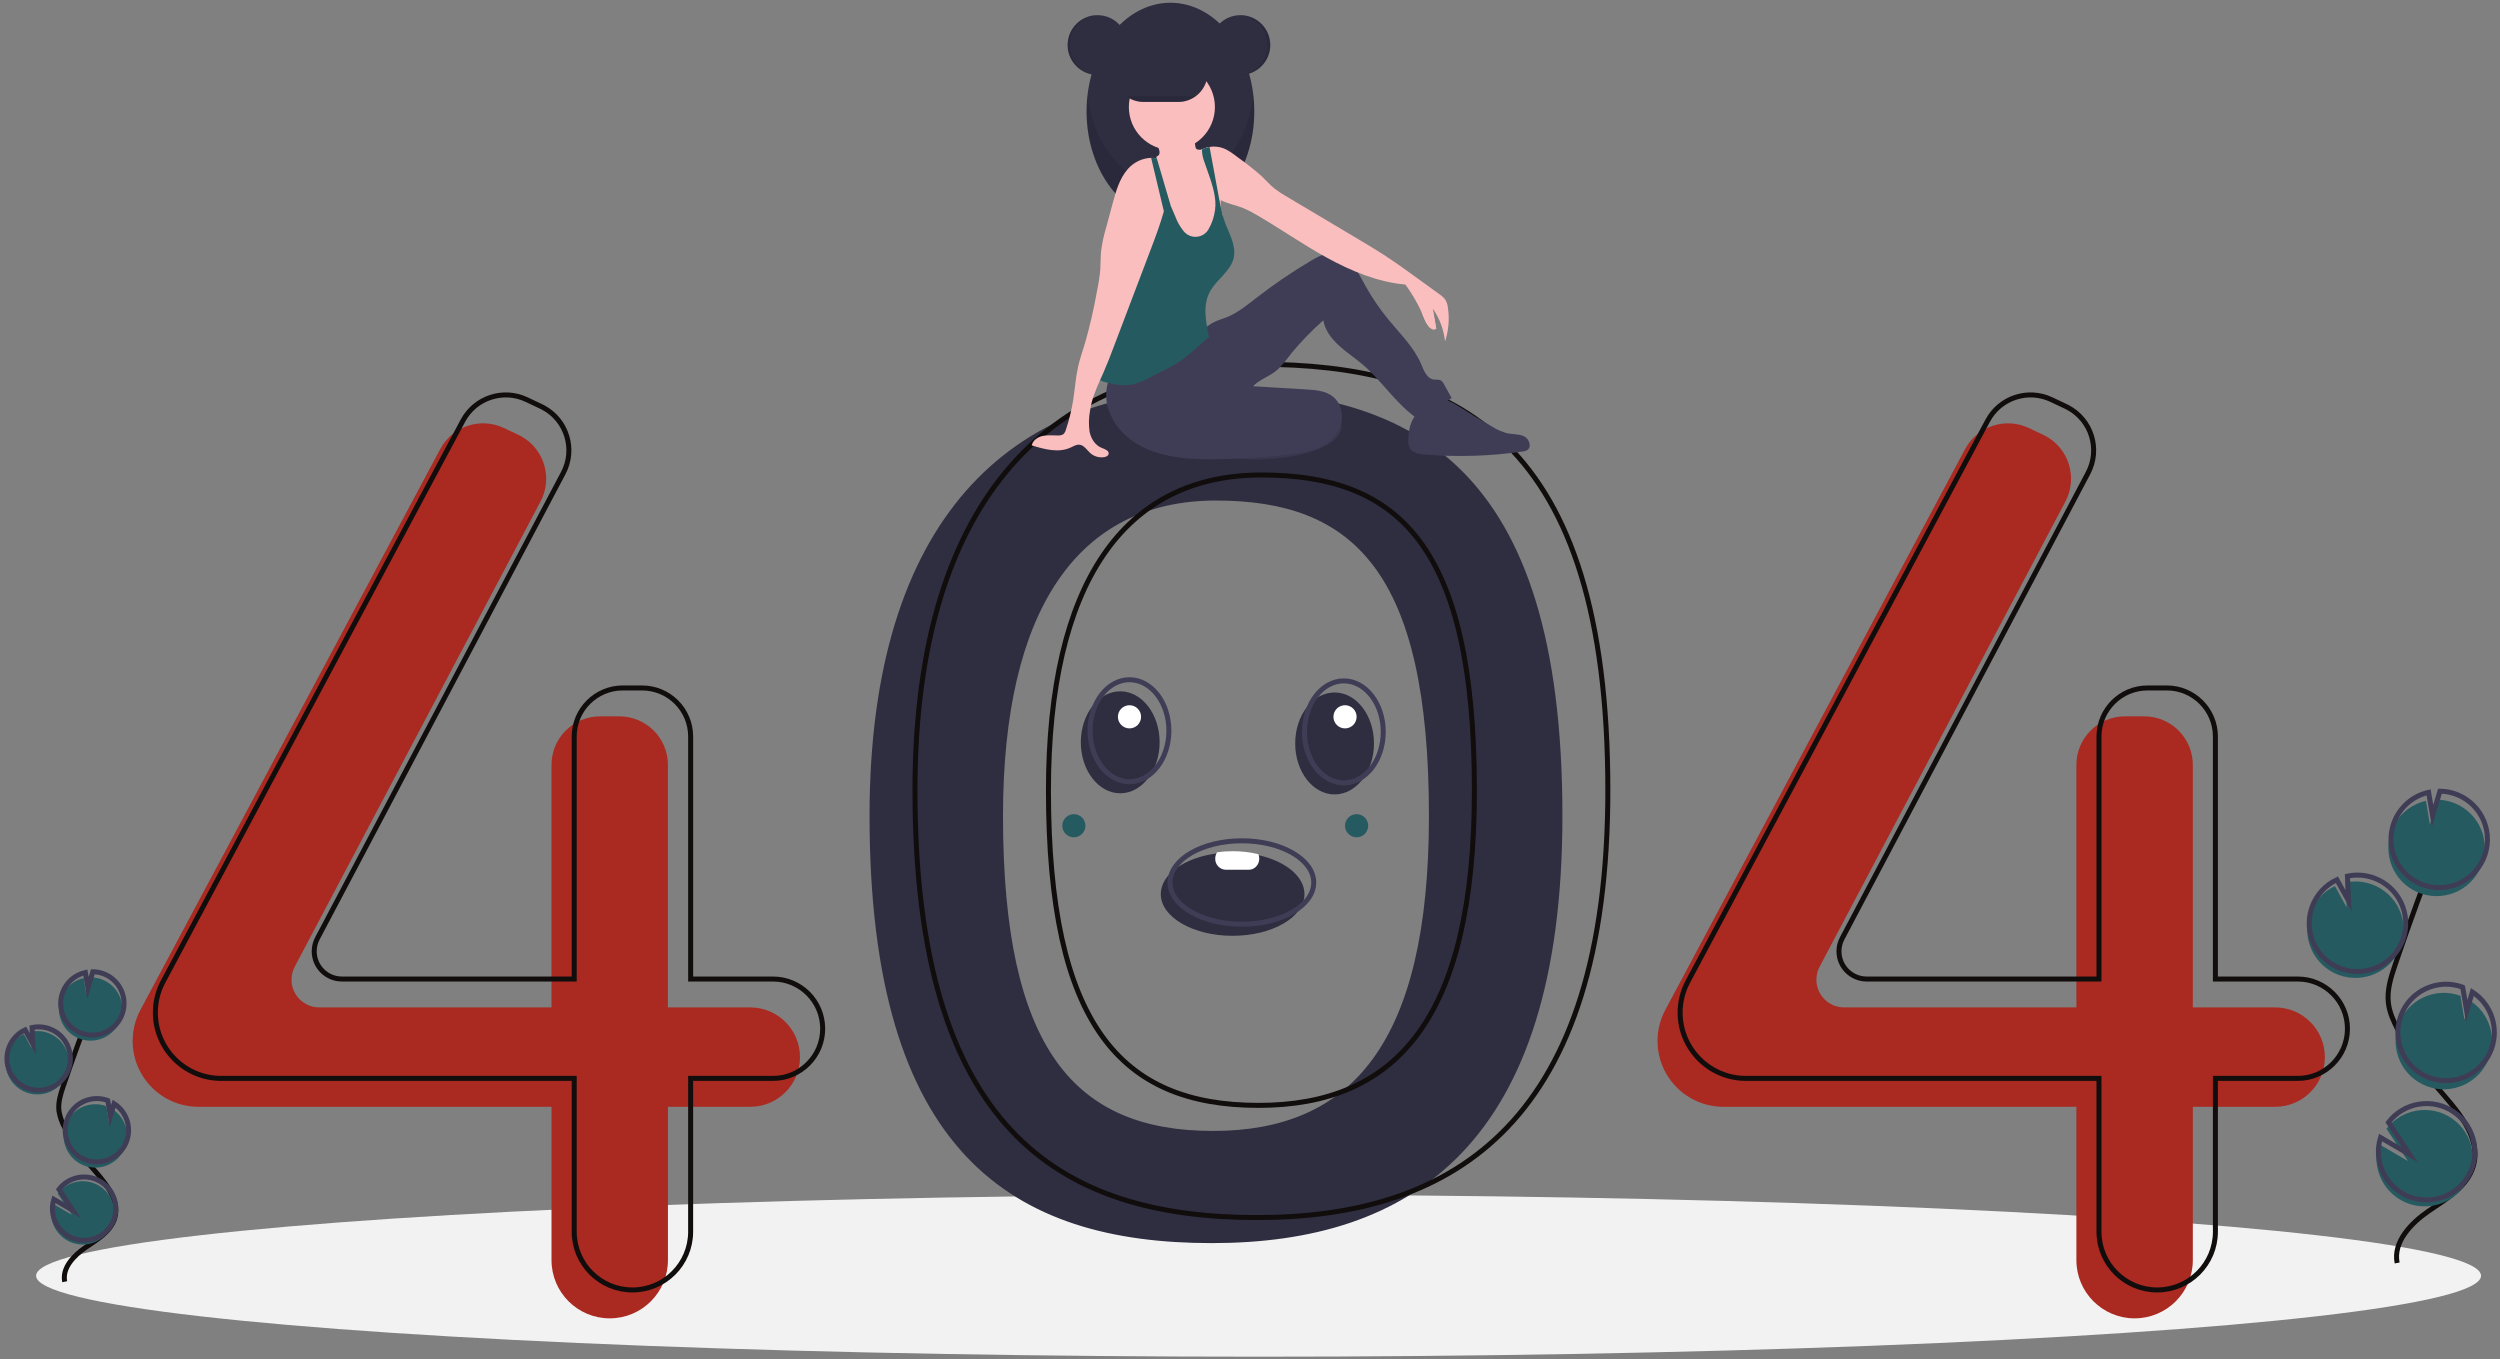 <?xml version="1.0" encoding="utf-8"?>
<!-- Generator: Adobe Illustrator 16.0.0, SVG Export Plug-In . SVG Version: 6.00 Build 0)  -->
<!DOCTYPE svg PUBLIC "-//W3C//DTD SVG 1.1//EN" "http://www.w3.org/Graphics/SVG/1.1/DTD/svg11.dtd">
<svg version="1.1" id="fd59ce54-f850-4dfc-bc34-dd7d379d600e"
	 xmlns="http://www.w3.org/2000/svg" xmlns:xlink="http://www.w3.org/1999/xlink" x="0px" y="0px" width="500px" height="271.889px"
	 viewBox="287.196 156.171 500 271.889" enable-background="new 287.196 156.171 500 271.889" xml:space="preserve">
<rect x="287.196" y="156.171" width="500" height="271.889" fill="#808080" stroke="none"/>
<title>page not found</title>
<g>
	<ellipse fill="#F2F2F2" cx="538.91" cy="411.323" rx="244.492" ry="16.186"/>
	<path fill="#2F2E41" d="M529.54,234.13c-39.834,0-68.435,25.557-68.435,85.19c0,67.582,28.601,85.473,68.435,85.473
		c39.834,0,70.139-19.595,70.139-85.473C599.678,248.896,569.374,234.13,529.54,234.13z M529.801,382.359
		c-27.59,0-42.005-16.186-42.005-62.996c0-41.303,15.004-63.084,42.595-63.084c27.589,0,42.593,14.307,42.593,63.084
		C572.985,364.994,557.391,382.359,529.801,382.359z"/>
	<path fill="#AA2920" d="M437.251,357.654h-16.47v-48.5c0-5.364-4.349-9.712-9.713-9.712h-3.859c-5.364,0-9.713,4.348-9.713,9.712
		l0,0v48.5H351.04c-3.062,0-5.544-2.481-5.544-5.545c0-0.903,0.22-1.792,0.642-2.591l49.168-93.06
		c2.506-4.743,0.693-10.619-4.05-13.125c-0.129-0.068-0.259-0.134-0.39-0.196l-2.903-1.37c-4.681-2.211-10.272-0.362-12.713,4.204
		l-59.967,112.18c-1.021,1.91-1.555,4.042-1.555,6.21l0,0c0,7.273,5.896,13.169,13.17,13.169l0,0h70.599v30.67
		c0,6.429,5.213,11.642,11.643,11.642l0,0l0,0c6.43,0,11.643-5.213,11.643-11.642l0,0v-30.67h16.47c5.489,0,9.939-4.448,9.939-9.938
		l0,0C447.19,362.104,442.74,357.654,437.251,357.654L437.251,357.654z"/>
	<path fill="#AA2920" d="M742.228,357.654h-16.469v-48.5c0-5.364-4.35-9.712-9.714-9.712h-3.859c-5.364,0-9.712,4.348-9.712,9.712
		l0,0v48.5h-46.457c-3.063,0-5.545-2.481-5.545-5.545c0-0.903,0.22-1.792,0.643-2.591l49.169-93.06
		c2.506-4.743,0.69-10.619-4.051-13.125c-0.129-0.068-0.259-0.134-0.391-0.196l-2.902-1.37c-4.681-2.211-10.272-0.362-12.714,4.204
		l-59.967,112.18c-1.021,1.91-1.555,4.042-1.555,6.21l0,0c0,7.273,5.896,13.169,13.17,13.169l0,0h70.6v30.67
		c0,6.429,5.212,11.642,11.643,11.642l0,0l0,0c6.43,0,11.643-5.213,11.643-11.642l0,0v-30.67h16.469
		c5.489,0,9.938-4.448,9.938-9.938l0,0l0,0C752.167,362.104,747.717,357.654,742.228,357.654L742.228,357.654z"/>
	<path fill="none" stroke="#110D0C" stroke-miterlimit="10" d="M441.795,351.975h-16.47v-48.5c0-5.364-4.349-9.713-9.713-9.713l0,0
		h-3.859c-5.364,0-9.713,4.349-9.713,9.713l0,0v48.5h-46.456c-3.063,0-5.545-2.483-5.545-5.545c0-0.903,0.221-1.792,0.642-2.591
		l49.169-93.061c2.506-4.743,0.692-10.619-4.051-13.125c-0.128-0.068-0.258-0.132-0.39-0.195l-2.903-1.371
		c-4.681-2.21-10.272-0.36-12.713,4.204l-59.968,112.181c-1.021,1.91-1.556,4.042-1.556,6.208l0,0
		c0,7.275,5.897,13.171,13.171,13.171h70.599v30.668c0,6.431,5.212,11.644,11.643,11.644l0,0l0,0c6.43,0,11.643-5.213,11.643-11.644
		l0,0v-30.668h16.47c5.488,0,9.938-4.45,9.938-9.938l0,0C451.733,356.425,447.284,351.975,441.795,351.975z"/>
	<path fill="none" stroke="#110D0C" stroke-miterlimit="10" d="M746.747,351.975h-16.47v-48.5c0-5.364-4.349-9.713-9.713-9.713l0,0
		h-3.858c-5.364,0-9.714,4.349-9.714,9.713l0,0v48.5h-46.455c-3.063,0-5.546-2.483-5.546-5.545c0-0.903,0.221-1.792,0.643-2.591
		l49.169-93.061c2.505-4.743,0.692-10.619-4.05-13.125c-0.129-0.068-0.26-0.132-0.392-0.195l-2.902-1.371
		c-4.681-2.21-10.271-0.36-12.713,4.204l-59.968,112.181c-1.021,1.91-1.556,4.042-1.556,6.208l0,0
		c0,7.275,5.897,13.171,13.171,13.171l0,0h70.599v30.668c0,6.431,5.213,11.644,11.643,11.644l0,0l0,0
		c6.43,0,11.643-5.213,11.643-11.644l0,0v-30.668h16.47c5.489,0,9.939-4.45,9.939-9.938l0,0l0,0
		C756.686,356.425,752.236,351.975,746.747,351.975L746.747,351.975z"/>
	<path fill="none" stroke="#110D0C" stroke-miterlimit="10" d="M538.627,229.018c-39.835,0-68.437,25.558-68.437,85.189
		c0,67.584,28.601,85.475,68.437,85.475c39.834,0,70.138-19.596,70.138-85.475C608.765,243.784,578.461,229.018,538.627,229.018z
		 M538.888,377.247c-27.59,0-42.004-16.187-42.004-62.995c0-41.303,15.004-63.084,42.594-63.084s42.595,14.307,42.595,63.084
		C582.073,359.88,566.479,377.247,538.888,377.247L538.888,377.247z"/>
	<circle fill="#2F2E41" cx="506.696" cy="165.181" r="5.979"/>
	<ellipse fill="#2F2E41" cx="521.281" cy="178.452" rx="16.772" ry="21.731"/>
	<path opacity="0.1" enable-background="new    " d="M521.281,193.621c-8.402,0-15.361-8.004-16.582-18.449
		c-0.127,1.089-0.19,2.184-0.19,3.281c0,12,7.509,21.73,16.772,21.73c9.263,0,16.772-9.729,16.772-21.73
		c0-1.098-0.063-2.192-0.19-3.281C536.642,185.616,529.683,193.621,521.281,193.621z"/>
	<path fill="#3F3D56" d="M555.411,242.092c-0.361,1.481-1.915,2.666-3.635,3.494c-3.615,1.742-8.075,2.262-12.402,2.437
		c-1.104,0.067-2.211,0.046-3.311-0.062c-2.132-0.207-4.133-1.125-5.678-2.61c-0.36-0.235-0.462-0.717-0.228-1.078
		c0.063-0.097,0.149-0.18,0.248-0.24c2.303-2.53,6.147-4.081,10.019-5.199c2.936-0.846,8.056-3.04,11.258-2.745
		C554.784,236.375,555.865,240.224,555.411,242.092z"/>
	<path opacity="0.1" enable-background="new    " d="M555.411,242.092c-0.361,1.481-1.915,2.666-3.635,3.494
		c-3.615,1.742-8.075,2.262-12.402,2.437c-1.104,0.067-2.211,0.046-3.311-0.062c-2.132-0.207-4.133-1.125-5.678-2.61
		c-0.36-0.235-0.462-0.717-0.228-1.078c0.063-0.097,0.149-0.18,0.248-0.24c2.303-2.53,6.147-4.081,10.019-5.199
		c2.936-0.846,8.056-3.04,11.258-2.745C554.784,236.375,555.865,240.224,555.411,242.092z"/>
	<path fill="#3F3D56" d="M509.432,231.03c-1.104,2.163-1.304,4.677-0.556,6.987c0.761,2.293,2.186,4.309,4.093,5.792
		c4.679,3.75,11.118,4.266,17.114,4.213c5.255-0.045,10.503-0.404,15.715-1.077c1.746-0.154,3.462-0.553,5.099-1.184
		c1.958-0.847,3.677-2.4,4.374-4.415c0.696-2.016,0.201-4.484-1.453-5.829c-1.454-1.181-3.459-1.344-5.328-1.456l-10.701-0.643
		c1.057-1.071,2.465-1.675,3.752-2.454c1.708-1.032,2.843-2.764,4.085-4.326c1.914-2.287,3.996-4.428,6.229-6.404
		c0.347,1.998,1.612,3.639,3.099,5.017c1.487,1.379,3.202,2.489,4.748,3.801c3.745,3.179,6.44,7.494,10.379,10.429
		c2.709-0.711,5.24-1.976,7.438-3.713l-1.531-2.772c-0.126-0.285-0.325-0.533-0.576-0.72c-0.433-0.266-0.99-0.129-1.494-0.204
		c-1.344-0.201-1.932-1.754-2.46-3.007c-1.448-3.44-4.222-6.109-6.589-8.994c-1.748-2.129-3.299-4.414-4.634-6.823
		c-0.796-1.438-1.523-2.936-2.604-4.173c-1.08-1.238-2.593-2.213-4.235-2.216c-1.451-0.003-2.791,0.733-4.04,1.475
		c-3.801,2.258-7.459,4.75-10.951,7.462c-1.828,1.419-3.645,2.918-5.789,3.789c-0.902,0.367-1.854,0.617-2.72,1.062
		c-1.517,0.781-2.668,2.102-3.908,3.274C521.566,228.104,515.514,230.813,509.432,231.03z"/>
	<path fill="#FBBEBE" d="M531.808,201.262c-0.049,1.278-0.321,2.54-0.804,3.724c-0.493,1.195-1.461,2.13-2.673,2.583
		c-0.851,0.227-1.743,0.256-2.606,0.083c-0.753-0.079-1.479-0.325-2.124-0.723c-1.003-0.689-1.503-1.92-1.686-3.125
		c-0.183-1.204-0.102-2.433-0.217-3.645c-0.114-0.979-0.3-1.948-0.557-2.899c-0.079-0.317-0.16-0.632-0.238-0.947
		c-0.077-0.315-0.154-0.63-0.224-0.946c-0.063-0.296-0.124-0.593-0.175-0.892c-0.042-0.252-0.08-0.506-0.108-0.761
		c-0.025-0.756-0.152-1.506-0.375-2.23c-0.209-0.47-0.472-0.913-0.782-1.323c-0.132-0.189-0.261-0.378-0.379-0.575
		c-0.341-0.512-0.5-1.124-0.451-1.737c0.015-0.095,0.037-0.188,0.069-0.279c0.012-0.035,0.025-0.069,0.04-0.104
		c0.266-0.073,0.479-0.271,0.57-0.533c0.05-0.275,0.027-0.56-0.068-0.823c-0.109-0.369-0.259-0.725-0.445-1.061
		c-0.123-0.222-0.539-0.622-0.541-0.875c-0.006-0.51,0.992-0.921,1.396-1.123c1.233-0.616,2.608-0.896,3.984-0.807
		c0.882,0.06,1.839,0.331,2.326,1.07c0.438,0.666,0.379,1.53,0.566,2.305c0.02,0.111,0.067,0.218,0.139,0.307
		c0.095,0.087,0.215,0.142,0.343,0.158c0.215,0.042,0.438,0.052,0.656,0.026h0.001c0.059-0.004,0.115-0.013,0.172-0.025
		c0.341-0.063,0.663-0.201,0.942-0.407c0.181-0.048,0.363-0.087,0.546-0.118c0.007-0.001,0.016-0.002,0.022-0.005
		c0.731,2.305,0.826,4.778,1.423,7.126c0.296,1.169,0.721,2.322,0.781,3.524c0.004,0.052,0.006,0.106,0.007,0.16
		c0.009,0.387-0.022,0.775-0.006,1.162c0.006,0.172,0.025,0.346,0.059,0.516c0.065,0.273,0.146,0.543,0.244,0.807l0.004,0.013
		c0.028,0.085,0.054,0.171,0.076,0.257c0.016,0.062,0.03,0.124,0.042,0.186l0.001,0.005
		C531.868,199.958,531.884,200.614,531.808,201.262z"/>
	<circle fill="#FBBEBE" cx="521.573" cy="177.578" r="8.605"/>
	<path fill="#FBBEBE" d="M576.204,224.461c-0.25-2.348-1.086-4.596-2.428-6.537c0.223,1.327,0.446,2.654,0.671,3.98
		c-0.569,0.164-1.183-0.024-1.562-0.481c-0.361-0.451-0.64-0.966-0.817-1.519c-0.978-2.426-2.256-4.721-3.805-6.829
		c-5.479-0.457-10.894-2.728-15.712-5.374c-4.817-2.646-9.327-5.818-14.081-8.576c-0.825-0.498-1.683-0.938-2.57-1.313
		c-1.488-0.596-3.157-0.905-4.568-1.607c-0.095-0.046-0.19-0.096-0.283-0.147c-0.318-0.174-0.621-0.376-0.901-0.606
		c-0.152-0.124-0.296-0.256-0.432-0.397c-0.704-0.818-1.262-1.751-1.65-2.759c-0.757-1.674-1.027-3.694-1.783-5.368
		c0.347-0.325,0.738-0.6,1.16-0.818h0.001c0.062-0.033,0.123-0.063,0.185-0.092c0.299-0.141,0.61-0.255,0.93-0.34
		c0.181-0.048,0.363-0.087,0.546-0.118c0.007-0.001,0.016-0.002,0.022-0.005c0.852-0.138,1.726-0.069,2.545,0.202
		c1.2,0.405,2.21,1.215,3.218,1.98c1.637,1.154,3.208,2.4,4.703,3.731c0.832,0.796,1.589,1.67,2.483,2.395
		c0.743,0.573,1.527,1.091,2.345,1.553c4.837,2.882,9.675,5.764,14.513,8.644c1.64,0.976,3.278,1.952,4.879,2.984
		c2.433,1.569,4.778,3.27,7.122,4.968c1.382,1.001,2.762,2.002,4.142,3.003c0.453,0.289,0.852,0.657,1.174,1.085
		c0.287,0.487,0.464,1.03,0.522,1.592C577.119,219.962,576.923,222.282,576.204,224.461z"/>
	<path fill="#255B60" d="M533.941,207.733c-0.58,2.604-3.211,4.177-4.586,6.464c-1.71,2.838-1.012,6.137-0.371,9.388
		c-1.172,1.01-2.345,2.021-3.519,3.032c-0.647,0.555-1.295,1.113-1.992,1.605c-1.017,0.682-2.079,1.292-3.18,1.827
		c-1.038,0.533-2.076,1.068-3.115,1.603c-0.966,0.542-1.988,0.976-3.05,1.292c-2.046,0.526-4.219,0.158-6.244-0.45
		c-0.239-0.062-0.468-0.157-0.683-0.278c-0.126-0.076-0.236-0.175-0.324-0.294c-0.199-0.357-0.272-0.772-0.205-1.176
		c0.205-3.407,1.038-6.743,1.868-10.054c0.443-1.986,1.04-3.936,1.784-5.829c0.729-1.623,1.568-3.195,2.51-4.705
		c1.04-1.9,2.271-3.688,3.675-5.336c0.684-0.635,1.26-1.376,1.704-2.196c0.518-1.182,0.318-2.537,0.423-3.823
		c0.08-0.967,0.336-1.911,0.757-2.785v-0.001c0.225-0.471,0.495-0.919,0.808-1.336c0.141,0.33,0.283,0.659,0.424,0.988
		c0.093,0.215,0.186,0.431,0.277,0.646c0.119,0.277,0.238,0.554,0.355,0.828c0.34,0.791,0.679,1.581,1.019,2.371
		c0.366,0.994,0.888,1.924,1.545,2.754c0.96,1.358,2.84,1.681,4.199,0.721c0.406-0.288,0.735-0.671,0.957-1.115
		c0.491-0.871,0.846-1.81,1.054-2.787c0.288-1.19,0.328-2.427,0.117-3.632c-0.352-2.322-1.339-4.693-2.057-6.85
		c-0.292-0.72-0.461-1.482-0.5-2.258c0.001-0.087,0.011-0.173,0.026-0.26c0.004-0.022,0.009-0.045,0.013-0.067
		c0.299-0.141,0.61-0.255,0.93-0.34c0.181-0.048,0.363-0.087,0.546-0.118c0.631,3.418,1.265,6.837,1.897,10.255
		c0.015,0.08,0.031,0.16,0.045,0.243c0.091,0.489,0.182,0.979,0.284,1.469c0.092,0.443,0.191,0.885,0.302,1.323l0.004,0.013
		c0.038,0.149,0.078,0.296,0.118,0.443l0.001,0.005c0.112,0.403,0.237,0.802,0.379,1.195
		C532.996,202.882,534.491,205.271,533.941,207.733z"/>
	<path fill="#3F3D56" d="M568.863,244.318c-0.026,0.502,0.07,1.002,0.283,1.458c0.539,0.983,1.83,1.208,2.948,1.299
		c6.532,0.538,13.103,0.337,19.59-0.596c0.353-0.024,0.693-0.13,0.998-0.31c0.921-0.647,0.354-2.223-0.654-2.728
		c-1.007-0.504-2.202-0.382-3.307-0.601c-1.099-0.277-2.143-0.729-3.096-1.342c-2.241-1.287-4.449-2.629-6.624-4.027
		c-1.295-0.832-2.825-1.719-4.283-1.226C570.767,237.583,568.837,240.056,568.863,244.318z"/>
	<path fill="#FBBEBE" d="M520.713,195.187v0.001c-0.01,0.062-0.021,0.121-0.034,0.181c-0.016,0.1-0.035,0.2-0.054,0.3
		c-0.181,0.925-0.403,1.848-0.658,2.763c-0.7,2.531-1.638,5.021-2.568,7.474c-2.497,6.577-4.994,13.155-7.492,19.733
		c-0.63,1.657-1.259,3.315-1.975,4.938c-0.239,0.542-0.485,1.088-0.731,1.639c-0.877,1.973-1.721,4.011-2,6.111
		c-0.261,1.381-0.292,2.798-0.089,4.19c0.28,1.376,1.115,2.72,2.423,3.23c0.639,0.249,1.553,0.583,1.378,1.247
		c-0.095,0.364-0.509,0.542-0.881,0.604c-0.995,0.159-2.008-0.132-2.765-0.796c-0.699-0.619-1.235-1.583-2.165-1.688
		c-0.643-0.069-1.235,0.316-1.824,0.585c-2.404,1.098-5.204,0.33-7.729-0.451c0.198-1.022,1.226-1.696,2.245-1.901
		s2.074-0.06,3.114-0.087c0.333,0.018,0.663-0.067,0.946-0.243c0.254-0.233,0.432-0.538,0.51-0.873
		c0.67-1.984,1.168-4.023,1.49-6.094c0.335-2.162,0.475-4.359,0.953-6.496c0.372-1.667,0.947-3.281,1.44-4.917
		c0.954-3.37,1.736-6.785,2.345-10.232c0.308-1.434,0.529-2.883,0.66-4.342c0.083-1.21,0.044-2.426,0.161-3.633
		c0.195-1.569,0.523-3.118,0.979-4.633c0.446-1.652,0.892-3.303,1.337-4.954c0.661-2.443,1.37-4.98,3.043-6.879
		c1.176-1.351,2.859-2.155,4.648-2.22c0.333,0,0.664,0.035,0.987,0.107c0.054,0.012,0.108,0.025,0.162,0.04
		c0.354,0.092,0.693,0.233,1.008,0.417c0.516-0.328,0.778-0.212,1.121,0.292c0.3,0.537,0.442,1.146,0.408,1.759
		C521.139,191.979,521.006,193.595,520.713,195.187z"/>
	<path fill="#255B60" d="M521.281,197.121l-0.022,0.021l-0.118,0.119l-1.173,1.17l-0.575-2.414l-1.971-8.275
		c0.333,0,0.664,0.035,0.987,0.107c0.015-0.095,0.037-0.188,0.069-0.279l0.093,0.319l0.668,2.272l1.265,4.314l0.208,0.71v0.001
		L521.281,197.121z"/>
	<path fill="#2F2E41" d="M528.721,170.72c-0.001,1.548-0.618,3.031-1.714,4.124c-0.197,0.196-0.407,0.378-0.631,0.545
		c-1.006,0.759-2.232,1.169-3.493,1.17h-6.996c-3.223-0.004-5.832-2.622-5.827-5.844c0.004-3.217,2.61-5.823,5.827-5.828h6.997
		C526.102,164.896,528.71,167.502,528.721,170.72z"/>
	<circle fill="#2F2E41" cx="535.282" cy="165.181" r="5.979"/>
	<path opacity="0.1" enable-background="new    " d="M535.136,159.202c-0.073,0-0.146,0.002-0.219,0.005
		c3.3,0.12,5.876,2.893,5.757,6.192c-0.113,3.13-2.626,5.642-5.757,5.756c0.073,0.002,0.146,0.005,0.219,0.005
		c3.303,0,5.98-2.676,5.98-5.979C541.116,161.878,538.439,159.202,535.136,159.202z"/>
	<path opacity="0.1" enable-background="new    " d="M506.696,159.202c0.073,0,0.146,0.002,0.219,0.005
		c-3.3,0.12-5.877,2.893-5.757,6.192c0.114,3.13,2.626,5.642,5.757,5.756c-0.073,0.002-0.146,0.005-0.219,0.005
		c-3.303-0.001-5.978-2.68-5.976-5.983C500.724,161.877,503.397,159.204,506.696,159.202z"/>
	<path opacity="0.1" enable-background="new    " d="M526.376,175.389c-1.006,0.759-2.232,1.169-3.492,1.17h-6.997
		c-1.261-0.001-2.487-0.411-3.493-1.17H526.376z"/>
	<path fill="#FBBEBE" d="M571.56,218.717c0,0,1.508,4.344,2.887,3.188l-1.1-5.679L571.56,218.717z"/>
	<path fill="#255B60" d="M755,351.181c5.006,1.818,10.542-0.765,12.361-5.771s-0.763-10.542-5.77-12.362
		c-1.699-0.617-3.539-0.746-5.308-0.369l0.242,4.965l-2.35-4.254c-2.306,1.083-4.087,3.037-4.951,5.434
		c-0.309,0.84-0.495,1.717-0.556,2.61C748.366,345.731,750.95,349.71,755,351.181z"/>
	<path fill="none" stroke="#110D0C" stroke-miterlimit="10" d="M766.624,408.766c-0.829-4.222,2.765-7.965,6.313-10.4
		c3.55-2.433,7.696-4.821,8.907-8.951c1.741-5.936-3.443-11.369-7.478-16.058c-2.994-3.477-5.565-7.298-7.659-11.382
		c-0.839-1.636-1.611-3.348-1.832-5.176c-0.318-2.629,0.526-5.246,1.379-7.757c2.836-8.359,5.869-16.647,9.097-24.866"/>
	<path fill="none" stroke="#3F3D56" stroke-miterlimit="10" d="M755.398,349.902c5.007,1.821,10.541-0.763,12.36-5.771
		c1.821-5.007-0.763-10.542-5.77-12.36c-1.699-0.619-3.538-0.745-5.307-0.369l0.241,4.965l-2.349-4.256
		c-2.306,1.083-4.088,3.037-4.952,5.434c-0.308,0.84-0.494,1.719-0.555,2.609C748.762,344.454,751.347,348.433,755.398,349.902z"/>
	<path fill="#255B60" d="M765.444,322.462c1.12-3.09,3.737-5.396,6.943-6.117l0.794,4.72l1.473-4.958
		c5.326,0.079,9.581,4.462,9.502,9.788c-0.08,5.327-4.461,9.581-9.787,9.501c-5.327-0.078-9.58-4.46-9.503-9.787
		C764.883,324.535,765.079,323.471,765.444,322.462z"/>
	<path fill="none" stroke="#3F3D56" stroke-miterlimit="10" d="M765.974,320.756c1.119-3.089,3.736-5.395,6.942-6.115l0.794,4.72
		l1.474-4.958c5.327,0.079,9.58,4.461,9.501,9.788c-0.08,5.324-4.461,9.581-9.787,9.501c-5.327-0.078-9.58-4.46-9.502-9.787
		C765.413,322.83,765.608,321.767,765.974,320.756z"/>
	<path fill="#255B60" d="M772.671,373.454c5.009,1.816,10.54-0.771,12.356-5.777c1.53-4.223-0.053-8.939-3.819-11.382l-1.131,3.81
		l-0.803-4.776c-0.007-0.005-0.016-0.007-0.024-0.01c-5.007-1.818-10.54,0.768-12.358,5.776c-1.818,5.006,0.766,10.539,5.774,12.357
		C772.667,373.452,772.67,373.452,772.671,373.454L772.671,373.454z"/>
	<path fill="none" stroke="#3F3D56" stroke-miterlimit="10" d="M773.13,371.728c5.009,1.815,10.54-0.772,12.356-5.778
		c1.53-4.222-0.053-8.939-3.819-11.382l-1.131,3.81l-0.803-4.775c-0.007-0.005-0.016-0.008-0.024-0.01
		c-5.007-1.818-10.54,0.767-12.358,5.773c-1.818,5.009,0.766,10.541,5.774,12.359C773.126,371.725,773.129,371.725,773.13,371.728
		L773.13,371.728z"/>
	<path fill="#255B60" d="M762.63,389.473c0.921,5.244,5.919,8.747,11.163,7.827c5.245-0.923,8.749-5.919,7.828-11.166
		c-0.923-5.244-5.92-8.747-11.166-7.827c-2.37,0.418-4.498,1.707-5.967,3.612l4.298,6.468l-5.873-3.433
		C762.458,386.417,762.361,387.965,762.63,389.473z"/>
	<path fill="none" stroke="#3F3D56" stroke-miterlimit="10" d="M763.026,388.196c0.923,5.244,5.921,8.747,11.165,7.825
		c5.244-0.921,8.749-5.919,7.826-11.163c-0.921-5.244-5.919-8.75-11.163-7.828c-2.37,0.416-4.5,1.705-5.969,3.61l4.298,6.471
		l-5.872-3.434C762.855,385.136,762.758,386.688,763.026,388.196z"/>
	<path fill="#255B60" d="M292.5,374.68c3.29,1.194,6.927-0.503,8.123-3.792c1.196-3.29-0.501-6.925-3.791-8.121
		c-1.117-0.405-2.325-0.49-3.487-0.243l0.158,3.261l-1.543-2.794c-1.515,0.711-2.685,1.995-3.254,3.571
		c-0.202,0.551-0.325,1.126-0.364,1.714C288.142,371.099,289.839,373.713,292.5,374.68z"/>
	<path fill="none" stroke="#110D0C" stroke-miterlimit="10" d="M300.137,412.515c-0.544-2.775,1.816-5.234,4.148-6.834
		c2.332-1.598,5.057-3.169,5.853-5.883c1.144-3.899-2.263-7.468-4.914-10.549c-1.967-2.284-3.656-4.795-5.032-7.478
		c-0.598-1.054-1.005-2.205-1.204-3.399c-0.208-1.729,0.347-3.449,0.906-5.098c1.863-5.492,3.856-10.938,5.978-16.337"/>
	<path fill="none" stroke="#3F3D56" stroke-miterlimit="10" d="M292.762,373.84c3.289,1.194,6.926-0.503,8.122-3.792
		c1.196-3.29-0.501-6.927-3.791-8.121c-1.117-0.406-2.325-0.491-3.487-0.243l0.158,3.263l-1.543-2.797
		c-1.514,0.712-2.685,1.996-3.253,3.571c-0.202,0.552-0.325,1.129-0.364,1.715C288.403,370.259,290.101,372.874,292.762,373.84z"/>
	<path fill="#255B60" d="M299.362,355.811c0.736-2.032,2.455-3.545,4.562-4.021l0.522,3.103l0.967-3.258
		c3.499,0.051,6.294,2.931,6.242,6.432c-0.052,3.498-2.931,6.293-6.43,6.241c-3.5-0.051-6.295-2.93-6.243-6.431
		C298.993,357.173,299.122,356.474,299.362,355.811z"/>
	<path fill="none" stroke="#3F3D56" stroke-miterlimit="10" d="M299.711,354.692c0.735-2.032,2.455-3.547,4.561-4.021l0.522,3.101
		l0.968-3.256c3.5,0.051,6.294,2.931,6.242,6.429c-0.052,3.501-2.931,6.296-6.431,6.244c-3.499-0.053-6.294-2.933-6.242-6.431
		C299.342,356.051,299.47,355.355,299.711,354.692z"/>
	<path fill="#255B60" d="M304.111,389.313c3.29,1.194,6.925-0.506,8.118-3.795c1.006-2.775-0.034-5.875-2.509-7.48l-0.744,2.503
		l-0.527-3.137c-0.005-0.002-0.011-0.005-0.017-0.007c-3.288-1.197-6.926,0.498-8.125,3.785c-1.198,3.289,0.496,6.926,3.785,8.123
		C304.099,389.31,304.105,389.31,304.111,389.313z"/>
	<path fill="none" stroke="#3F3D56" stroke-miterlimit="10" d="M304.412,388.179c3.291,1.194,6.925-0.508,8.119-3.798
		c1.006-2.772-0.035-5.872-2.509-7.478l-0.743,2.503l-0.527-3.137c-0.005-0.002-0.011-0.005-0.016-0.007
		c-3.29-1.192-6.925,0.507-8.119,3.797C299.422,383.35,301.123,386.984,304.412,388.179L304.412,388.179L304.412,388.179z"/>
	<path fill="#255B60" d="M297.513,399.837c0.605,3.447,3.889,5.749,7.335,5.145c3.446-0.607,5.749-3.892,5.143-7.337
		c-0.605-3.445-3.89-5.747-7.335-5.143c-1.557,0.274-2.956,1.119-3.921,2.372l2.823,4.251l-3.857-2.255
		C297.401,397.83,297.336,398.846,297.513,399.837z"/>
	<path fill="none" stroke="#3F3D56" stroke-miterlimit="10" d="M297.774,398.998c0.605,3.447,3.89,5.749,7.335,5.145
		c3.446-0.607,5.749-3.893,5.143-7.337c-0.606-3.445-3.89-5.747-7.336-5.143c-1.557,0.274-2.956,1.119-3.921,2.372l2.824,4.251
		l-3.858-2.255C297.662,396.99,297.598,398.006,297.774,398.998z"/>
	<ellipse fill="#2F2E41" cx="511.241" cy="304.63" rx="7.879" ry="10.197"/>
	<ellipse fill="#2F2E41" cx="554.114" cy="304.861" rx="7.88" ry="10.197"/>
	<path fill="#2F2E41" d="M548.088,334.988c0,4.608-6.433,8.345-14.368,8.345c-7.935,0-14.368-3.736-14.368-8.345
		c0-3.989,4.824-7.327,11.271-8.143c1.026-0.136,2.061-0.202,3.096-0.199c1.734-0.005,3.465,0.182,5.159,0.556
		C544.264,328.401,548.088,331.438,548.088,334.988z"/>
	<ellipse fill="none" stroke="#3F3D56" stroke-miterlimit="10" cx="513.095" cy="302.313" rx="7.879" ry="10.197"/>
	<ellipse fill="none" stroke="#3F3D56" stroke-miterlimit="10" cx="555.967" cy="302.545" rx="7.88" ry="10.197"/>
	<ellipse fill="none" stroke="#3F3D56" stroke-miterlimit="10" cx="535.574" cy="332.671" rx="14.369" ry="8.343"/>
	<path fill="#FFFFFF" d="M539.05,327.896c0.004,0.583-0.215,1.146-0.611,1.573c-0.379,0.413-0.913,0.65-1.474,0.653h-4.635
		c-1.189-0.041-2.121-1.037-2.086-2.227c-0.002-0.451,0.13-0.894,0.38-1.27c1.026-0.144,2.06-0.216,3.096-0.211
		c1.737-0.008,3.469,0.191,5.159,0.592C538.994,327.29,539.05,327.592,539.05,327.896z"/>
	<circle fill="#FFFFFF" cx="513.095" cy="299.532" r="2.317"/>
	<circle fill="#FFFFFF" cx="556.2" cy="299.532" r="2.317"/>
	<circle fill="#255B60" cx="558.517" cy="321.316" r="2.317"/>
	<circle fill="#255B60" cx="501.971" cy="321.316" r="2.317"/>
</g>
</svg>
